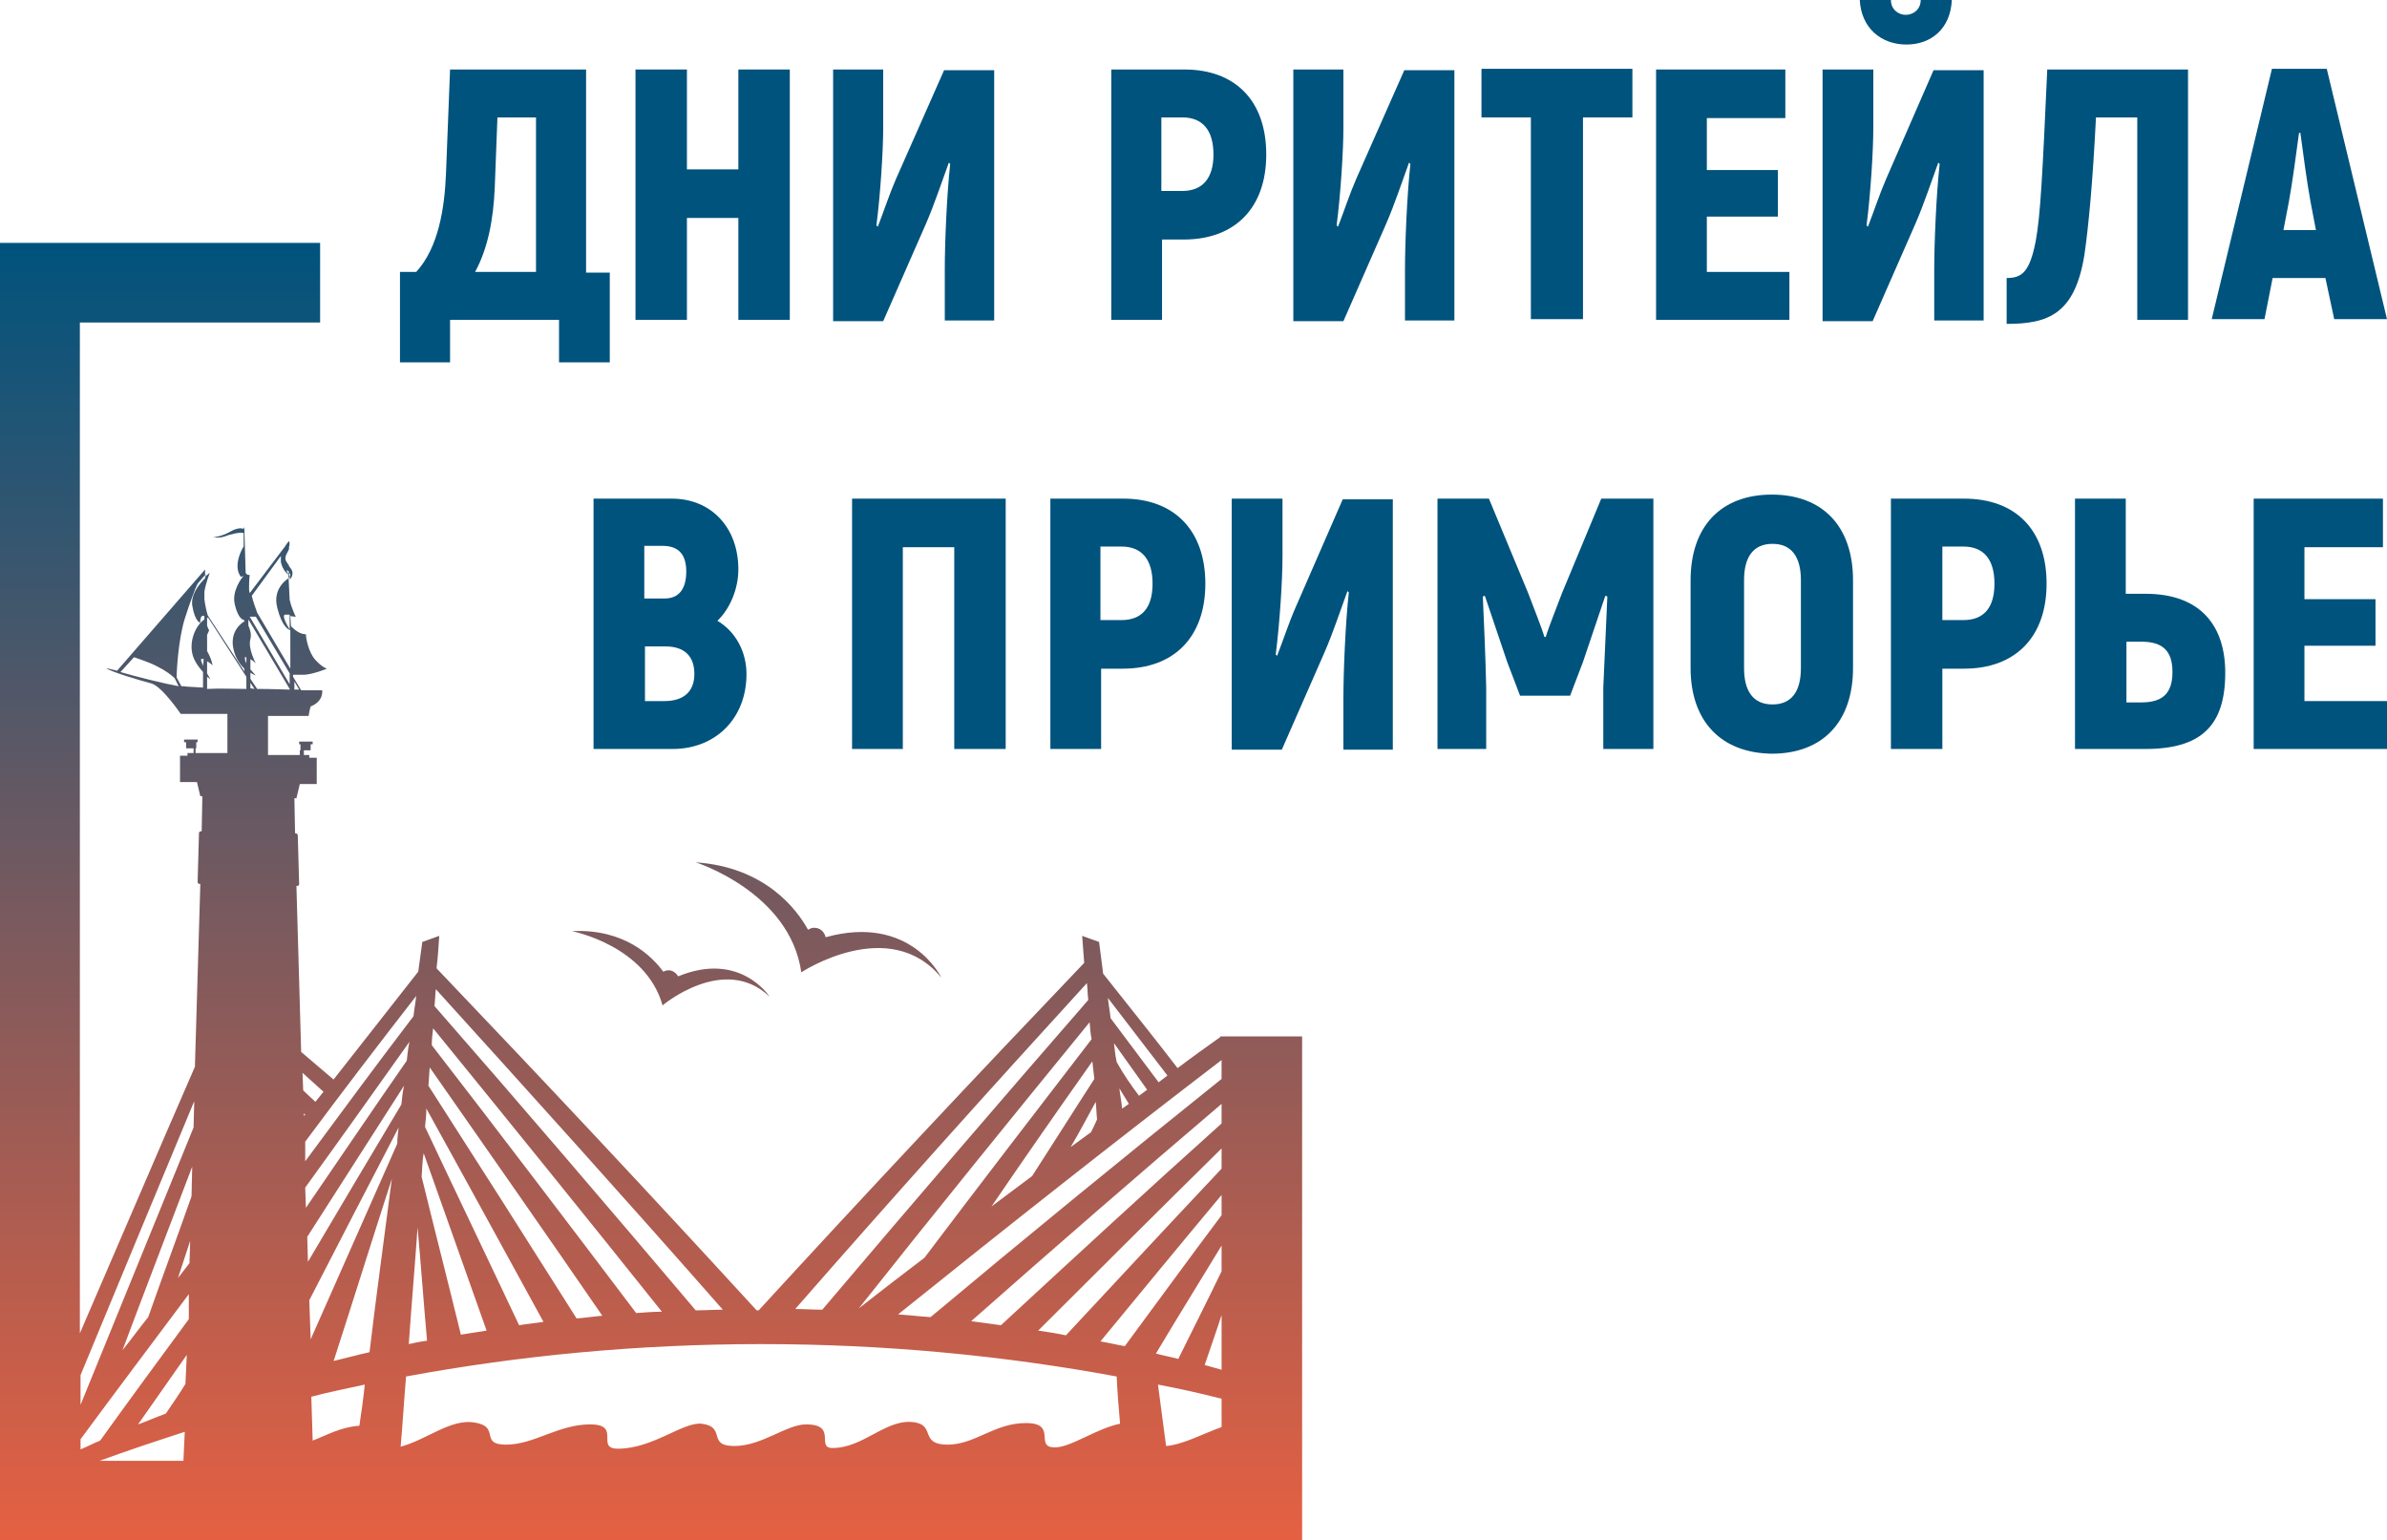 <svg width="282" height="182" viewBox="0 0 282 182" fill="none" xmlns="http://www.w3.org/2000/svg">
<path d="M67.562 110.013C73.798 109.694 77.076 113.042 78.356 114.796C78.515 114.716 78.755 114.637 78.995 114.637C79.475 114.637 79.875 114.956 80.115 115.354C87.47 112.325 90.908 117.746 90.908 117.746C85.551 112.644 78.276 118.782 78.276 118.782C76.277 111.687 67.562 110.013 67.562 110.013ZM94.666 114.876C94.666 114.876 105.06 108.02 111.217 115.514C111.217 115.514 107.619 107.94 97.545 110.731C97.385 110.093 96.905 109.614 96.185 109.614C95.946 109.614 95.706 109.694 95.466 109.854C94.107 107.382 90.349 102.44 82.193 101.882C82.193 101.882 93.307 105.389 94.666 114.876ZM153.833 122.21V182H0V28.699H37.819V38.106H9.435V157.526C13.992 147.003 18.47 136.48 23.027 126.037L23.667 104.433H23.587C23.427 104.433 23.347 104.353 23.347 104.194L23.507 98.454C23.507 98.294 23.587 98.215 23.747 98.215H23.826L23.906 94.069H23.667L23.267 92.395H21.268V89.286H22.147V88.967H22.867V88.409H21.988V87.692H21.748V87.373H23.347V87.692H23.187V88.409H23.107V88.967H26.865V84.343H21.348C21.348 84.343 19.189 81.154 17.91 80.756C16.71 80.437 12.873 79.321 12.553 78.922C12.553 78.922 13.113 79.082 13.832 79.241L24.226 67.283V65.45V65.609V68.16C24.546 67.841 24.786 67.682 24.786 67.682C24.786 67.682 24.306 68.878 24.146 69.914V70.791C24.226 71.429 24.386 72.226 24.546 72.704L28.864 79.321V79.002C28.384 78.524 27.824 77.806 27.584 76.69C27.105 74.618 28.544 73.581 28.864 73.422V73.262C28.784 73.262 28.144 73.183 27.744 71.429C27.345 69.834 28.544 68.32 28.784 68.001C28.704 68.081 28.624 68.081 28.464 68.16C27.424 66.805 28.704 64.653 28.784 64.573V63.138V62.978C28.464 62.819 27.105 63.138 26.545 63.377C25.905 63.616 25.186 63.457 25.186 63.457C25.186 63.457 26.065 63.457 27.185 62.819C28.304 62.181 28.784 62.5 28.784 62.5C28.784 62.5 28.784 62.261 28.864 62.341L29.023 67.682C29.183 68.001 29.503 67.921 29.503 67.921C29.503 67.921 29.423 68.32 29.423 69.436C29.423 69.595 29.423 69.834 29.503 70.073L33.661 64.573C33.901 64.174 34.141 63.935 34.141 63.935C34.141 63.935 34.3 64.094 34.141 64.653V66.885C34.221 66.964 34.3 67.124 34.38 67.204C34.86 67.921 34.221 68.479 34.221 68.479C34.221 68.479 34.221 68.399 34.3 68.001C34.3 67.841 34.221 67.682 34.061 67.602L34.221 70.871C34.46 71.907 34.94 72.864 34.94 72.864C34.94 72.864 34.7 72.864 34.3 72.784L34.38 73.98C34.7 74.299 35.34 74.936 36.139 74.936C36.139 75.415 36.459 77.089 37.259 77.966C38.058 78.843 38.618 79.002 38.618 79.002C38.618 79.002 37.099 79.64 35.98 79.72C35.26 79.72 34.78 79.72 34.62 79.72V79.959L35.58 81.553H38.058C38.058 81.553 38.298 82.829 36.699 83.466C36.539 84.024 36.459 84.582 36.459 84.582H31.662V89.206H35.42V88.648H35.5V87.931H35.34V87.612H36.939V87.931H36.699V88.648H35.9V89.206H36.539V89.525H37.419V92.634H35.42L35.02 94.308H34.78L34.86 98.454H34.94C35.1 98.454 35.18 98.613 35.18 98.693L35.34 104.433C35.34 104.592 35.26 104.672 35.1 104.672H35.02L35.58 124.283C36.859 125.399 38.138 126.435 39.418 127.551L39.338 127.631C42.696 123.326 46.054 119.101 49.412 114.796C49.572 113.6 49.732 112.405 49.892 111.289C50.531 111.049 51.251 110.81 51.891 110.571C51.811 111.847 51.731 113.122 51.571 114.398C64.204 127.631 76.836 141.104 89.389 154.815C89.469 154.815 89.549 154.815 89.629 154.815C102.422 140.865 115.295 127.153 128.087 113.76C128.007 112.724 127.927 111.607 127.847 110.571C128.487 110.81 129.207 111.049 129.846 111.289C130.006 112.564 130.166 113.76 130.326 115.035C133.284 118.782 136.243 122.449 139.121 126.196C140.8 124.921 142.479 123.725 144.158 122.529V122.449H153.833V122.21ZM34.78 80.517V81.473H35.34L34.78 80.517ZM21.108 81.075L20.628 80.118C20.308 79.799 19.589 79.241 18.629 78.763C17.59 78.205 16.231 77.806 15.831 77.647L14.232 79.401C16.151 79.959 19.349 80.756 21.108 81.075ZM24.066 77.886C23.906 77.806 23.747 77.806 23.747 77.966C23.747 78.125 23.906 78.364 23.986 78.683L24.066 77.886ZM24.306 67.841L23.347 68.957C23.027 69.595 22.467 71.11 21.828 73.103C21.108 75.415 20.868 79.002 20.868 80.038L21.428 81.075C21.508 81.075 21.588 81.075 21.668 81.075C22.147 81.154 22.947 81.154 23.986 81.234V79.401C23.507 78.843 22.867 78.045 22.707 77.168C22.387 75.654 23.107 73.9 24.146 73.183V72.784C23.587 72.545 23.667 73.581 23.667 73.581C23.667 73.581 23.027 73.501 22.707 71.508C22.547 70.233 23.507 69.037 24.226 68.32L24.306 67.841ZM21.828 169.165C18.39 170.281 15.031 171.397 11.753 172.593H21.668L21.828 169.165ZM22.067 160.077C20.149 162.787 18.23 165.578 16.311 168.288C17.43 167.89 18.47 167.411 19.589 167.013C20.388 165.817 21.188 164.701 21.908 163.505L22.067 160.077ZM22.307 152.902C18.07 158.562 13.752 164.302 9.515 170.042V171.238C10.314 170.919 11.034 170.52 11.833 170.201C15.271 165.418 18.789 160.635 22.307 155.852V152.902ZM22.467 146.604C21.988 148.039 21.508 149.554 21.028 150.989L22.387 149.235L22.467 146.604ZM22.707 137.835C19.989 145.01 17.19 152.264 14.472 159.519C15.511 158.243 16.471 156.888 17.51 155.613C19.189 150.83 20.948 146.126 22.627 141.343L22.707 137.835ZM22.947 130.102C18.47 140.865 13.992 151.627 9.515 162.469V165.976L22.867 133.211L22.947 130.102ZM29.104 78.364V77.647C28.944 77.647 28.864 77.647 28.944 77.806C28.944 78.046 29.023 78.205 29.104 78.364ZM29.104 81.394V79.959L24.626 73.023C24.546 73.023 24.466 72.943 24.466 72.943V73.9C24.546 74.219 24.706 74.458 24.706 74.458C24.706 74.458 24.626 74.697 24.466 75.016V76.929C25.026 77.886 25.106 78.603 25.106 78.603C25.106 78.603 24.786 78.285 24.466 78.125V79.56C24.706 79.959 24.866 80.278 24.866 80.278C24.866 80.278 24.706 80.118 24.466 79.959V81.394C25.905 81.314 27.584 81.394 29.104 81.394ZM33.821 72.624C33.101 72.465 33.981 73.98 34.221 74.378V72.624C34.141 72.624 33.981 72.624 33.821 72.624ZM34.141 67.522C33.981 67.443 33.821 67.363 33.821 67.363L34.141 68.001V67.522ZM34.141 66.805V64.892C34.061 65.051 33.981 65.211 33.901 65.37C33.501 66.088 33.821 66.327 34.141 66.805ZM29.743 70.392C29.903 71.11 30.223 71.907 30.383 72.385L34.3 79.002V74.458C34.061 74.378 33.341 74.059 32.781 71.907C32.062 69.356 34.221 68.24 34.221 68.24C34.221 68.24 34.221 68.32 34.221 68.559V68.001C33.981 67.841 33.421 67.443 33.181 66.406C33.181 66.167 33.181 65.928 33.181 65.689L29.743 70.392ZM29.503 72.864L34.221 80.836V79.56L30.223 72.864H29.503ZM30.063 81.394L29.583 80.676V81.314L30.063 81.394ZM30.383 81.394C32.142 81.394 33.661 81.473 34.221 81.473V81.394L29.343 73.183V73.9C29.503 74.299 29.743 74.857 29.583 75.494C29.263 76.611 30.223 78.364 30.223 78.364C30.223 78.364 29.903 78.046 29.583 77.886V79.082C29.903 79.48 30.223 79.799 30.223 79.799C30.223 79.799 29.983 79.72 29.583 79.48V80.198L30.383 81.394ZM130.886 117.905C130.966 118.702 131.126 119.5 131.206 120.297C133.124 122.848 134.963 125.319 136.882 127.87C137.202 127.631 137.602 127.312 137.922 127.073C135.523 123.964 133.204 120.935 130.886 117.905ZM134.564 129.465C134.883 129.225 135.203 128.986 135.523 128.747C134.244 126.914 132.885 125.08 131.605 123.247C131.685 123.964 131.765 124.761 131.925 125.479C132.725 126.914 133.604 128.189 134.564 129.465ZM132.245 128.588C132.325 129.385 132.485 130.102 132.565 130.9C132.565 130.9 132.565 130.9 132.565 130.979C132.805 130.82 133.124 130.581 133.364 130.421C132.965 129.784 132.645 129.225 132.245 128.588ZM129.447 130.182C128.487 131.936 127.528 133.77 126.488 135.523C127.288 134.965 128.087 134.328 128.887 133.769C129.127 133.291 129.367 132.813 129.606 132.255C129.527 131.537 129.527 130.82 129.447 130.182ZM129.047 125.399C125.049 131.059 121.051 136.799 117.134 142.539C118.733 141.343 120.332 140.147 121.931 138.951C124.409 135.125 126.808 131.298 129.287 127.472C129.207 126.754 129.127 126.116 129.047 125.399ZM128.727 120.775C119.612 131.936 110.497 143.176 101.462 154.576C104.021 152.583 106.58 150.59 109.218 148.597C115.774 139.908 122.411 131.298 128.967 122.768C128.807 122.13 128.807 121.413 128.727 120.775ZM93.947 154.656C94.986 154.656 96.106 154.736 97.145 154.736C107.619 142.379 118.093 130.182 128.567 118.144C128.487 117.507 128.487 116.789 128.407 116.151C116.894 128.747 105.38 141.582 93.947 154.656ZM51.331 118.862C61.645 130.66 71.879 142.618 82.193 154.815C83.233 154.815 84.272 154.736 85.391 154.736C74.118 141.901 62.764 129.305 51.491 116.869C51.411 117.507 51.411 118.144 51.331 118.862ZM51.011 123.486C59.087 133.929 67.082 144.452 75.157 155.134C76.197 155.055 77.236 154.975 78.196 154.975C69.161 143.655 60.126 132.494 51.171 121.493C51.091 122.13 51.011 122.768 51.011 123.486ZM50.611 128.269C56.448 137.357 62.285 146.525 68.121 155.772C69.161 155.692 70.12 155.533 71.16 155.453C64.364 145.568 57.567 135.842 50.771 126.116C50.691 126.834 50.691 127.551 50.611 128.269ZM50.212 133.132C53.889 140.944 57.647 148.757 61.325 156.569C62.285 156.41 63.244 156.33 64.204 156.171C59.566 147.72 55.009 139.35 50.371 130.979C50.371 131.697 50.291 132.414 50.212 133.132ZM49.812 139.031C51.331 145.249 52.93 151.467 54.449 157.685C55.489 157.526 56.448 157.367 57.487 157.207C55.009 150.192 52.53 143.256 50.052 136.241C49.892 137.118 49.892 138.074 49.812 139.031ZM49.332 145.01C49.012 149.634 48.612 154.178 48.293 158.801C49.012 158.642 49.732 158.483 50.451 158.403C50.052 153.939 49.732 149.474 49.332 145.01ZM35.82 128.827C36.299 129.305 36.779 129.704 37.259 130.182L38.218 128.986C37.419 128.269 36.539 127.472 35.74 126.754L35.82 128.827ZM35.9 131.856C35.98 131.777 36.059 131.697 36.139 131.537C36.139 131.617 36.059 131.617 36.059 131.697C35.98 131.617 35.98 131.617 35.9 131.537V131.856ZM36.059 137.197C40.297 131.458 44.535 125.718 48.852 120.058C48.932 119.261 49.092 118.463 49.172 117.666C44.775 123.326 40.377 129.066 36.059 134.886V137.197ZM36.139 142.698C40.137 136.879 44.055 131.059 48.053 125.319C48.133 124.602 48.213 123.805 48.373 123.087C44.295 128.827 40.217 134.567 36.059 140.307L36.139 142.698ZM36.379 149.076C40.057 142.858 43.735 136.639 47.413 130.501C47.493 129.784 47.573 128.986 47.733 128.269C43.895 134.248 40.137 140.147 36.299 146.126L36.379 149.076ZM43.096 163.585C40.937 164.063 38.858 164.462 36.779 165.02L36.939 170.201C38.618 169.564 40.217 168.607 42.456 168.448C42.696 166.853 42.936 165.179 43.096 163.585ZM46.294 139.27C43.975 146.445 41.736 153.62 39.418 160.794C40.777 160.476 42.216 160.077 43.655 159.758C44.455 152.982 45.414 146.126 46.294 139.27ZM47.093 133.211C43.575 139.988 40.057 146.764 36.539 153.62L36.699 158.243L46.933 135.125C46.933 134.487 47.013 133.849 47.093 133.211ZM132.325 168.208C132.165 166.375 132.005 164.462 131.925 162.628C118.573 160.157 104.501 158.801 89.949 158.801C75.397 158.801 61.325 160.157 47.973 162.628C47.733 165.418 47.573 168.208 47.333 170.919C50.371 170.122 53.17 167.65 55.968 168.049C59.246 168.527 56.528 170.68 59.806 170.68C63.084 170.68 65.963 168.288 69.72 168.288C73.478 168.288 70.28 171.158 72.999 171.158C77.156 171.158 80.674 167.969 82.913 168.208C85.871 168.607 83.473 170.839 86.751 170.839C90.029 170.839 92.907 168.288 95.226 168.288C98.984 168.288 96.345 171.078 98.344 171.078C102.102 171.078 104.741 167.491 108.099 168.049C110.497 168.448 108.658 170.68 111.936 170.68C115.215 170.68 117.453 168.129 121.211 168.129C124.969 168.129 122.171 170.999 124.569 170.999C126.408 171.078 129.527 168.766 132.325 168.208ZM144.318 165.259C141.84 164.621 139.361 164.063 136.802 163.585C137.122 165.976 137.442 168.448 137.762 170.839C139.761 170.68 142.079 169.404 144.318 168.607V165.259ZM144.318 155.374C143.678 157.367 142.959 159.359 142.319 161.273C142.959 161.432 143.678 161.671 144.318 161.831V155.374ZM144.318 147.162C141.76 151.388 139.121 155.613 136.563 159.918C137.442 160.157 138.322 160.316 139.201 160.555C140.88 157.127 142.639 153.699 144.318 150.192V147.162ZM144.318 141.183C139.521 146.923 134.804 152.663 130.006 158.483C130.966 158.642 131.925 158.881 132.885 159.041C136.722 153.859 140.48 148.677 144.318 143.575V141.183ZM144.318 135.683C137.122 142.778 129.926 149.953 122.65 157.207C123.77 157.367 124.809 157.526 125.929 157.765C132.085 151.148 138.162 144.611 144.318 138.074V135.683ZM144.318 130.421C134.484 138.792 124.569 147.402 114.735 156.091C115.934 156.25 117.134 156.41 118.253 156.569C126.968 148.518 135.603 140.546 144.318 132.733V130.421ZM144.318 125.24C131.605 134.965 118.893 145.01 106.1 155.294C107.379 155.374 108.658 155.533 109.938 155.613C121.371 146.046 132.885 136.639 144.318 127.472V125.24Z" fill="url(#paint0_linear_1_23822)"/>
<path d="M72.039 32.127V42.809H66.043V37.787H53.17V42.809H47.253V32.127H49.172C51.811 29.257 52.53 24.554 52.69 20.488L53.17 8.211H69.241V32.207H72.039V32.127ZM63.324 13.871H58.767L58.447 22.242C58.287 25.909 57.647 29.337 56.128 32.127H63.324V13.871Z" fill="#00537D"/>
<path d="M93.307 8.211V37.787H87.231V25.75H81.154V37.787H75.077V8.211H81.154V20.01H87.231V8.211H93.307Z" fill="#00537D"/>
<path d="M98.504 8.211H104.341V15.067C104.341 17.777 104.021 22.88 103.541 26.626L103.701 26.786C104.421 24.952 105.06 22.959 105.86 21.126L111.537 8.291H117.453V37.867H111.617V31.888C111.617 28.619 111.856 23.039 112.256 19.372L112.096 19.212C111.217 21.604 110.417 24.075 109.378 26.467L104.341 37.947H98.424V8.211H98.504Z" fill="#00537D"/>
<path d="M149.595 18.256C149.595 24.554 145.917 28.3 139.841 28.3H137.282V37.787H131.285V8.211H139.921C145.917 8.211 149.595 11.878 149.595 18.256ZM143.359 18.256C143.359 15.386 142.079 13.871 139.681 13.871H137.202V22.561H139.681C142.079 22.561 143.359 21.046 143.359 18.256Z" fill="#00537D"/>
<path d="M152.873 8.211H158.71V15.067C158.71 17.777 158.39 22.88 157.91 26.626L158.07 26.786C158.79 24.952 159.429 22.959 160.229 21.126L165.906 8.291H171.822V37.867H165.986V31.888C165.986 28.619 166.226 23.039 166.625 19.372L166.465 19.212C165.586 21.604 164.786 24.075 163.747 26.467L158.71 37.947H152.793V8.211H152.873Z" fill="#00537D"/>
<path d="M192.851 13.871H187.014V37.707H180.857V13.871H175.021V8.131H192.851V13.871Z" fill="#00537D"/>
<path d="M211.4 32.047V37.787H195.649V8.211H210.92V13.951H201.646V20.089H210.041V25.59H201.646V32.127H211.4V32.047Z" fill="#00537D"/>
<path d="M215.478 8.211H221.314V15.067C221.314 17.777 220.995 22.88 220.515 26.626L220.675 26.786C221.394 24.952 222.034 22.959 222.834 21.126L228.43 8.291H234.347V37.867H228.51V31.888C228.51 28.619 228.75 23.039 229.15 19.372L228.99 19.212C228.111 21.604 227.311 24.075 226.272 26.467L221.234 37.947H215.318V8.211H215.478ZM219.715 0H223.393C223.393 1.116 224.273 1.754 225.152 1.754C226.032 1.754 226.911 1.116 226.911 0H230.589C230.429 3.428 228.111 5.261 225.232 5.261C222.194 5.261 219.875 3.269 219.715 0Z" fill="#00537D"/>
<path d="M237.065 32.845C238.824 32.845 239.784 32.207 240.504 28.46C241.063 25.431 241.303 20.568 241.863 8.211H258.493V37.787H252.497V13.871H247.619C247.22 21.764 246.74 26.706 246.26 30.054C245.141 37.149 241.943 38.266 237.065 38.266V32.845Z" fill="#00537D"/>
<path d="M274.724 32.844H268.488L267.528 37.707H261.292L268.408 8.131H274.884L282 37.707H275.764L274.724 32.844ZM273.605 27.184L272.965 23.836C272.565 21.684 272.086 18.096 271.766 15.705H271.606C271.286 18.096 270.806 21.684 270.407 23.836L269.767 27.184H273.605Z" fill="#00537D"/>
<path d="M88.19 79.64C88.19 84.901 84.512 88.489 79.475 88.489H70.12V58.913H79.395C83.952 58.913 87.23 62.261 87.23 67.283C87.23 69.516 86.271 71.907 84.752 73.342C86.911 74.618 88.19 77.009 88.19 79.64ZM76.117 64.573V70.711H78.515C80.194 70.711 81.074 69.595 81.074 67.523C81.074 65.53 80.194 64.493 78.275 64.493H76.117V64.573ZM82.033 79.64C82.033 77.487 80.834 76.371 78.595 76.371H76.197V82.829H78.515C80.754 82.829 82.033 81.713 82.033 79.64Z" fill="#00537D"/>
<path d="M118.733 88.489H112.736V64.653H106.659V88.489H100.663V58.913H118.813V88.489H118.733Z" fill="#00537D"/>
<path d="M142.399 68.957C142.399 75.255 138.721 79.002 132.645 79.002H130.086V88.489H124.09V58.913H132.725C138.721 58.913 142.399 62.66 142.399 68.957ZM136.163 68.957C136.163 66.088 134.883 64.573 132.485 64.573H130.006V73.262H132.485C134.883 73.262 136.163 71.827 136.163 68.957Z" fill="#00537D"/>
<path d="M145.677 58.913H151.514V65.769C151.514 68.479 151.194 73.581 150.714 77.328L150.874 77.487C151.594 75.654 152.234 73.661 153.033 71.827L158.63 58.993H164.547V88.569H158.71V82.51C158.71 79.241 158.95 73.661 159.349 69.994L159.19 69.834C158.31 72.226 157.511 74.697 156.471 77.089L151.434 88.569H145.517V58.913H145.677Z" fill="#00537D"/>
<path d="M195.329 58.913V88.489H189.413V81.234C189.573 77.647 189.732 74.06 189.892 70.472L189.652 70.392L187.014 78.205L185.495 82.191H179.578L178.059 78.205L175.421 70.392L175.181 70.472C175.341 74.06 175.501 77.647 175.58 81.234V88.489H169.824V58.913H175.9L180.538 70.074C181.097 71.588 182.137 74.139 182.457 75.255H182.616C182.936 74.139 183.976 71.588 184.535 70.074L189.173 58.913H195.329Z" fill="#00537D"/>
<path d="M199.727 78.922V68.559C199.727 62.181 203.325 58.435 209.321 58.435C215.318 58.435 218.916 62.181 218.916 68.559V78.922C218.916 85.3 215.318 89.047 209.321 89.047C203.325 88.967 199.727 85.22 199.727 78.922ZM212.759 78.922V68.559C212.759 65.769 211.64 64.254 209.401 64.254C207.162 64.254 206.043 65.769 206.043 68.559V78.922C206.043 81.713 207.162 83.227 209.401 83.227C211.64 83.227 212.759 81.713 212.759 78.922Z" fill="#00537D"/>
<path d="M241.783 68.957C241.783 75.255 238.105 79.002 232.028 79.002H229.47V88.489H223.393V58.913H232.028C238.185 58.913 241.783 62.66 241.783 68.957ZM235.626 68.957C235.626 66.088 234.347 64.573 231.948 64.573H229.47V73.262H231.948C234.347 73.262 235.626 71.827 235.626 68.957Z" fill="#00537D"/>
<path d="M245.061 58.913H251.138V70.153H253.456C260.093 70.153 262.891 74.06 262.891 79.481C262.891 85.699 260.093 88.489 253.456 88.489H245.141V58.913H245.061ZM252.977 82.988C255.455 82.988 256.654 81.952 256.654 79.401C256.654 76.93 255.535 75.813 252.977 75.813H251.218V82.988H252.977Z" fill="#00537D"/>
<path d="M282 82.749V88.489H266.249V58.913H281.52V64.653H272.246V70.791H280.641V76.292H272.246V82.829H282V82.749Z" fill="#00537D"/>
<defs>
<linearGradient id="paint0_linear_1_23822" x1="76.909" y1="181.982" x2="76.909" y2="28.661" gradientUnits="userSpaceOnUse">
<stop offset="2.23767e-07" stop-color="#E56042"/>
<stop offset="0.447" stop-color="#815A5C"/>
<stop offset="1" stop-color="#00537D"/>
</linearGradient>
</defs>
</svg>
